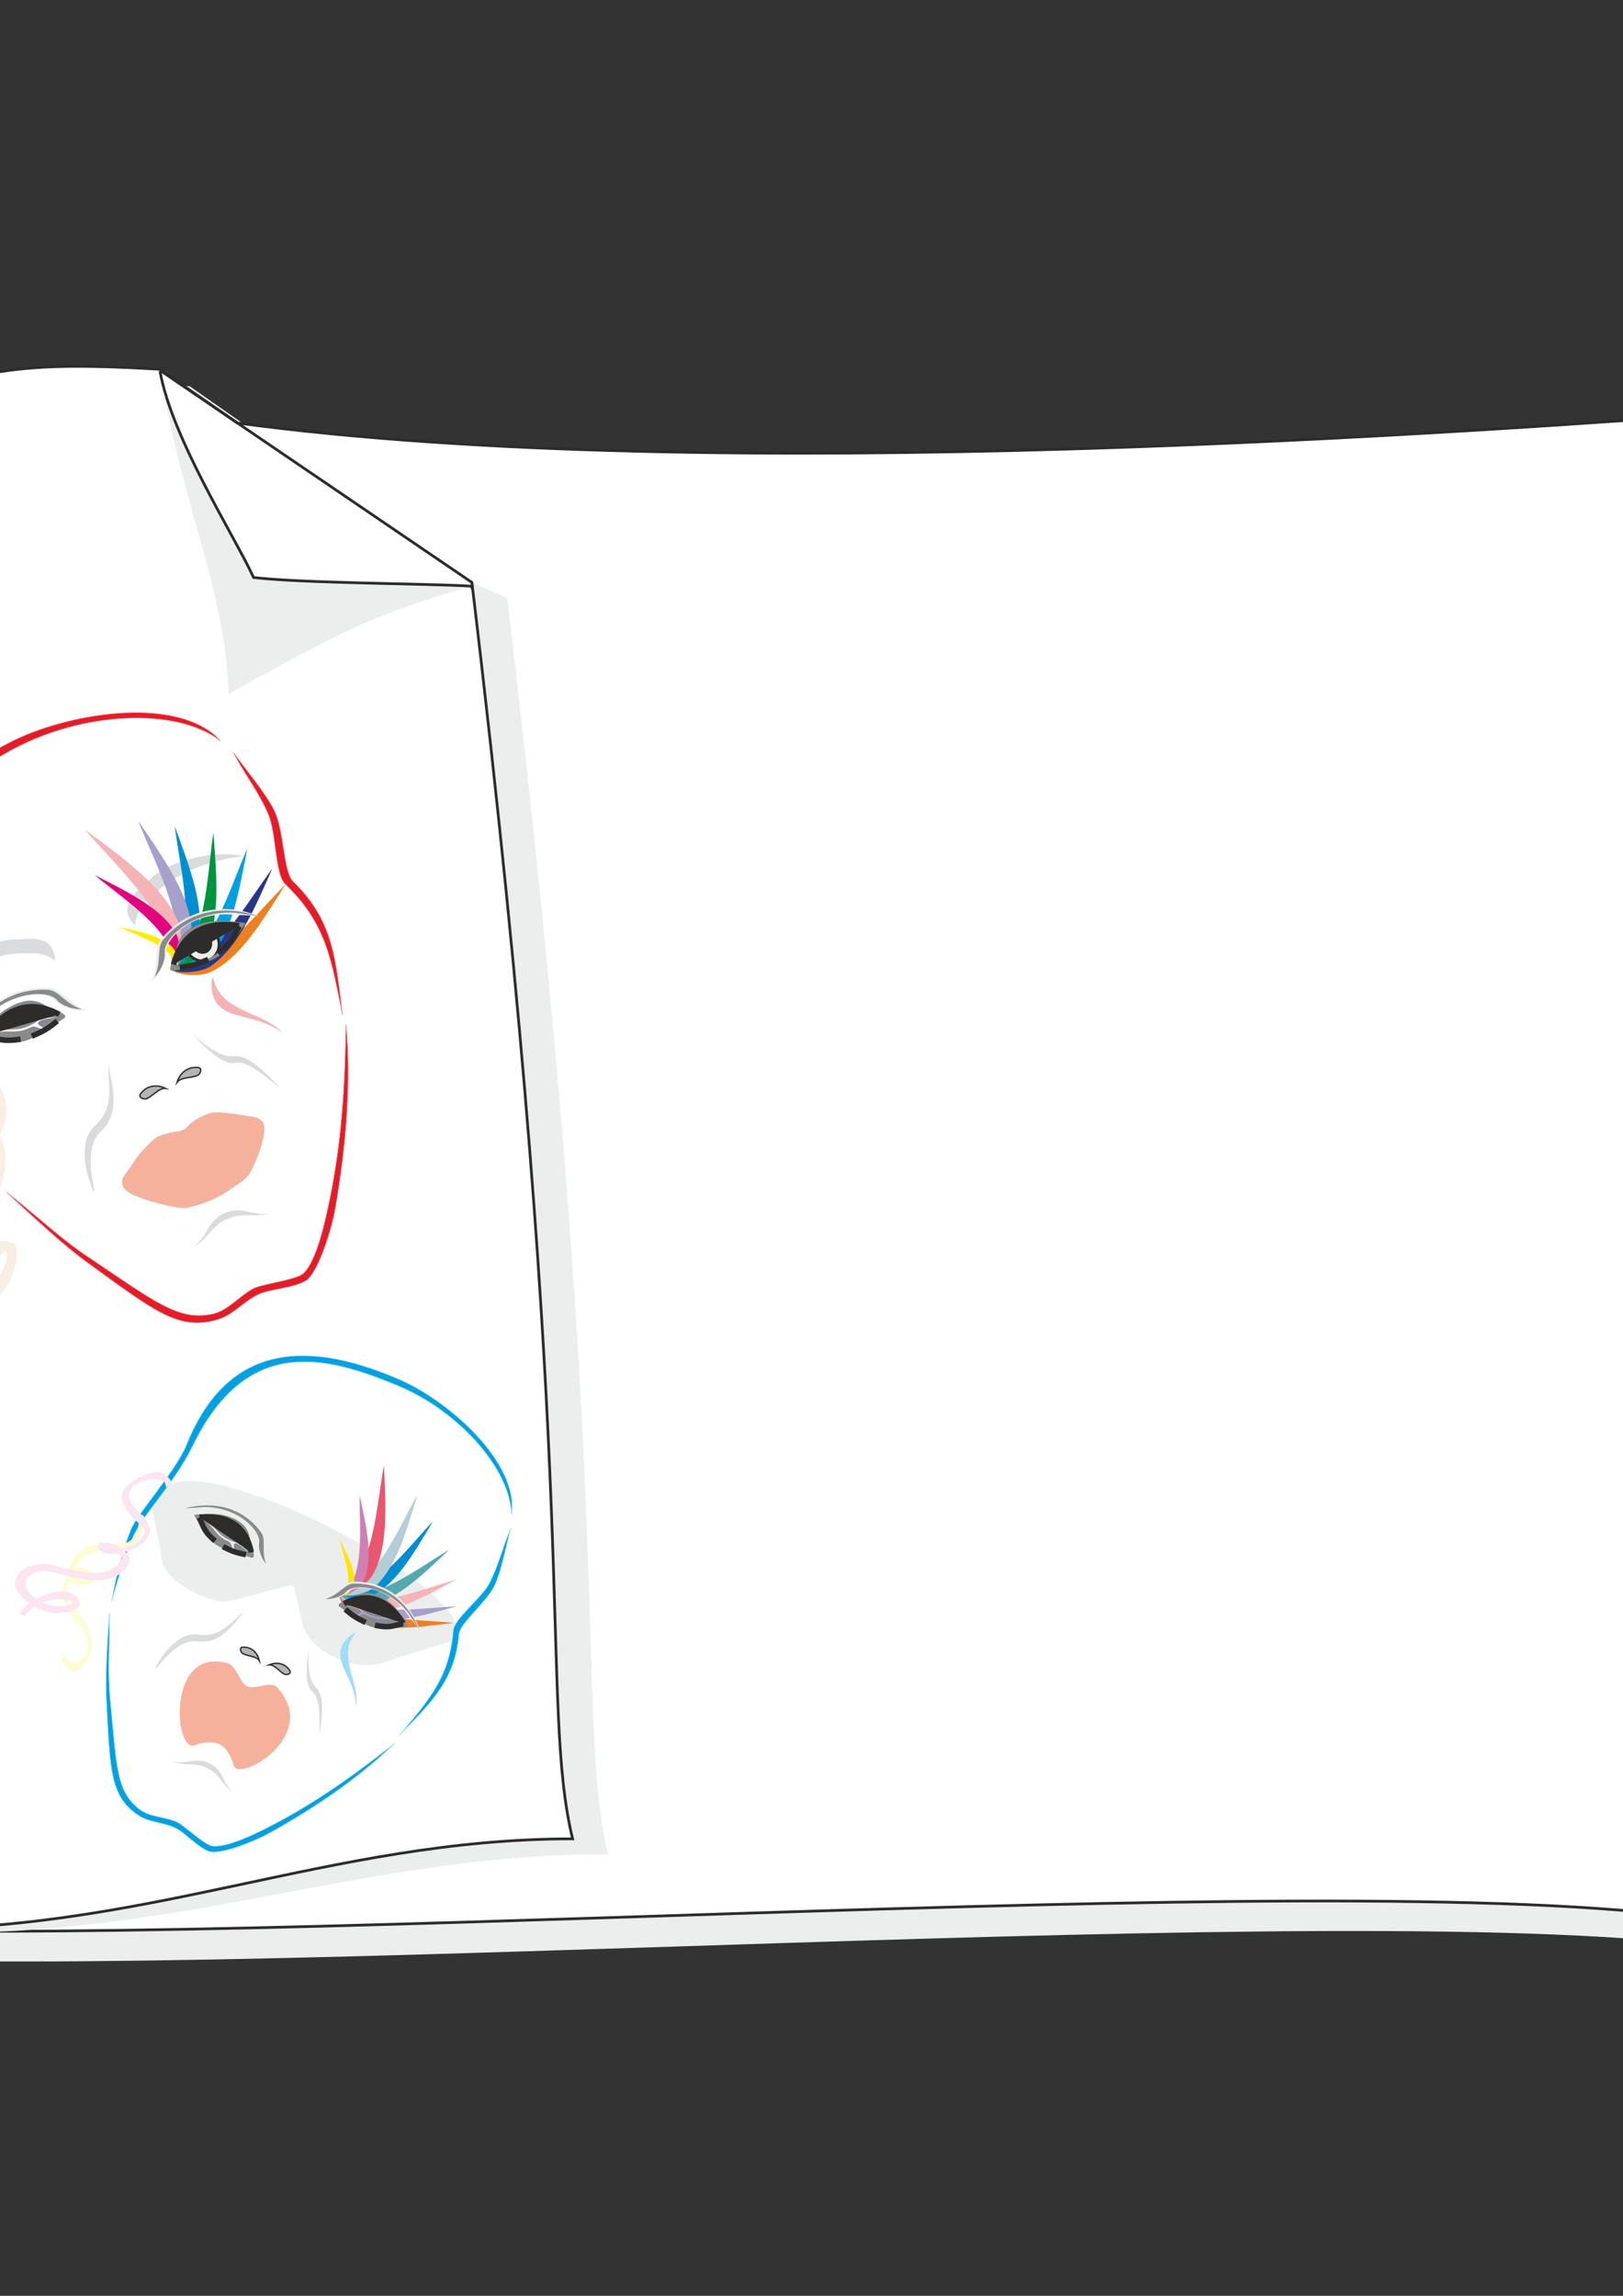 <?xml version="1.0" encoding="utf-8"?>
<!-- Created by UniConvertor 2.0rc4 (https://sk1project.net/) -->
<svg xmlns="http://www.w3.org/2000/svg" height="841.89pt" viewBox="0 0 595.276 841.89" width="595.276pt" version="1.1" xmlns:xlink="http://www.w3.org/1999/xlink" id="622eb800-f610-11ea-ac6c-dcc15c148e23">

<rect x="0" y="0" width="595.276" height="841.89" fill="#333333" stroke="none"/>

<g>
	<path style="fill:#eceded;" d="M -59.266,157.065 C 11.438,143.529 8.342,138.129 69.614,141.657 L 98.126,161.601 C 273.302,185.433 550.79,164.913 656.558,157.065 654.11,344.697 645.326,549.321 656.558,719.097 554.318,691.737 150.47,724.857 -53.29,718.449 -51.562,536.865 -67.33,213.009 -59.266,157.065 L -59.266,157.065 Z" />
	<path style="stroke:#2d2c2b;stroke-width:1.008;stroke-miterlimit:10.433;fill:#ffffff;" d="M -70.354,150.657 C 0.35,137.265 -2.746,131.865 58.526,135.393 L 87.038,155.121 C 262.214,178.737 539.702,158.433 645.47,150.657 643.022,336.705 634.238,539.673 645.47,708.009 543.23,680.865 139.382,713.769 -64.378,707.361 -62.65,527.361 -78.418,206.097 -70.354,150.657 L -70.354,150.657 Z" />
	<path style="fill:#eceded;" d="M -43.282,707.361 C 52.838,709.521 120.014,674.385 210.086,674.385 197.774,623.193 213.902,552.057 173.582,213.801 L 186.038,219.273 C 226.574,558.033 210.734,628.809 223.046,679.929 132.974,679.929 67.022,710.817 -29.026,708.657 -32.77,707.721 -41.338,709.233 -43.282,707.361 L -43.282,707.361 Z" />
	<path style="stroke:#2d2c2b;stroke-width:1.008;stroke-miterlimit:10.433;fill:none;" d="M -63.442,707.001 C -55.45,704.553 -47.026,706.353 -43.282,707.289 52.838,709.449 120.014,674.313 210.014,674.313 197.702,623.121 213.686,552.417 173.078,213.585 L 59.246,136.185" />
	<path style="fill:#eceded;" d="M 58.67,136.041 C 67.526,188.745 82.142,213.873 83.87,254.481 128.078,229.785 141.398,223.809 173.15,214.953 173.15,214.953 173.222,216.825 173.006,214.953 156.014,213.945 112.526,213.945 93.014,211.785 83.15,190.257 63.062,161.817 58.67,136.041 L 58.67,136.041 Z" />
	<path style="stroke:#2d2c2b;stroke-width:1.008;stroke-miterlimit:10.433;fill:none;" d="M 173.15,214.953 C 173.15,214.953 173.222,216.825 173.006,214.953 156.014,213.945 112.526,213.945 93.014,211.785 85.886,196.305 62.99,160.665 58.67,136.041" />
	<g>
		<g>
			<path style="stroke:#f08584;stroke-width:0.216;stroke-miterlimit:10.433;fill:#e31c2a;" d="M 125.63,372.129 C 123.038,352.185 122.534,337.857 107.558,323.313 103.814,319.713 104.246,304.809 100.646,297.393 97.406,290.697 90.134,282.345 85.598,275.865 89.27,283.281 95.03,290.481 98.486,298.761 101.438,305.817 100.79,320.505 104.678,324.249 119.942,338.937 121.526,352.257 125.63,372.129 L 125.63,372.129 Z" />
			<path style="stroke:#f08584;stroke-width:0.216;stroke-miterlimit:10.433;fill:#e31c2a;" d="M 80.846,271.617 C 65.078,254.481 23.894,261.609 3.302,272.409 -34.714,292.137 -57.898,320.145 -33.994,363.489 -27.586,375.153 -24.13,399.633 -20.17,406.761 -15.418,415.401 -8.362,424.761 -1.09,433.113 -8.074,423.033 -15.562,412.089 -18.298,405.177 -22.474,394.953 -24.634,377.241 -31.618,362.121 -54.73,312.729 -25.93,291.345 4.67,274.785 30.014,261.105 64.286,259.089 80.846,271.617 L 80.846,271.617 Z" />
			<path style="stroke:#f08584;stroke-width:0.216;stroke-miterlimit:10.433;fill:#e31c2a;" d="M 2.366,437.145 C 13.958,446.217 22.094,454.137 32.03,460.761 56.798,477.321 65.582,484.737 78.254,481.785 83.942,480.417 88.046,474.945 93.302,472.353 96.254,470.913 108.71,469.257 111.158,467.097 115.982,462.921 119.222,447.945 120.302,442.905 125.414,419.505 126.494,398.481 126.926,375.657 128.798,397.257 126.998,419.937 122.894,443.409 121.454,451.617 116.414,467.025 112.166,469.617 107.414,472.497 98.702,472.569 94.31,474.873 88.694,477.753 85.382,482.361 79.334,484.017 65.366,487.833 57.086,481.137 31.31,462.417 23.246,456.513 13.238,447.225 2.366,437.145 L 2.366,437.145 Z" />
		</g>
		<path style="fill:#d9dbdc;" d="M 89.054,313.953 C 80.918,311.937 61.91,314.097 53.126,324.321 48.446,328.137 43.406,333.321 49.598,339.441 49.598,336.561 51.182,333.465 53.558,331.089 54.782,329.865 63.998,317.193 89.054,313.953 L 89.054,313.953 Z" />
		<g>
			<path style="stroke:#2d2c2b;stroke-width:0.504;stroke-miterlimit:10.433;fill:#b2b4b6;" d="M 64.934,396.897 C 66.086,393.081 69.254,390.993 72.854,391.497 74.366,391.857 73.358,394.017 72.422,394.377 69.974,395.385 66.374,394.953 64.934,396.897 L 64.934,396.897 Z" />
			<path style="stroke:#2d2c2b;stroke-width:0.504;stroke-miterlimit:10.433;fill:#b2b4b6;" d="M 60.758,399.129 C 57.158,397.401 53.558,398.265 51.47,401.217 50.678,402.585 52.91,403.305 53.846,402.873 56.222,401.793 58.382,398.841 60.758,399.129 L 60.758,399.129 Z" />
		</g>
		<path style="fill:#d9dbdc;" d="M -25.354,363.777 C -21.25,356.433 -6.706,344.049 6.758,344.553 12.734,343.833 20.006,343.689 20.222,352.401 18.134,350.385 14.822,349.449 11.438,349.593 9.71,349.593 -5.842,347.721 -25.354,363.777 L -25.354,363.777 Z" />
		<g>
			<path style="fill:#eceded;" d="M 31.598,370.401 C 25.694,368.241 22.382,362.841 18.494,362.337 4.454,361.041 -7.282,369.177 -12.682,382.497 L -6.85,375.801 C 2.942,362.985 17.414,363.561 20.078,366.873 21.878,369.177 28.358,371.193 31.598,370.401 L 31.598,370.401 Z" />
			<path style="fill:#898a8c;" d="M 17.27,377.457 L 23.75,373.209 C 24.902,371.553 18.782,370.113 17.054,368.961 12.662,366.081 9.35,366.801 5.534,368.313 0.782,370.689 -1.45,372.129 -7.498,380.841 0.998,381.993 8.126,384.153 14.318,378.897 14.75,378.465 15.686,378.033 16.262,377.817 14.39,377.169 12.734,375.945 11.366,376.665 5.462,379.689 3.59,376.953 -4.402,379.329 3.302,375.585 6.254,380.121 14.894,373.641 15.614,373.137 18.638,373.137 20.942,373.065 18.926,373.281 8.774,374.289 17.27,377.457 L 17.27,377.457 Z" />
			<path style="fill:#898a8c;" d="M 29.942,370.041 C 24.11,368.313 21.662,363.273 17.774,362.985 3.878,362.193 -6.634,370.113 -12.322,382.137 L -7.21,375.081 C 2.87,363.345 17.558,362.769 20.87,366.729 22.598,368.745 26.774,370.257 29.942,370.041 L 29.942,370.041 Z" />
			<path style="fill:#d9dbdc;" d="M 0.854,373.281 C 1.718,372.921 2.942,372.633 3.806,372.561 4.31,372.417 5.462,371.625 5.966,371.553 8.342,370.257 11.366,369.969 13.742,369.825 15.11,369.753 16.118,369.825 14.246,369.537 13.67,369.537 12.734,369.105 12.158,369.177 9.062,368.817 5.318,370.905 2.798,372.201 2.366,372.345 1.718,372.921 0.854,373.281 L 0.854,373.281 Z" />
			<g>
				<path style="fill:#898a8c;" d="M 17.27,377.457 L 23.75,373.209 C 24.902,371.553 18.782,370.113 17.054,368.961 12.662,366.081 9.35,366.801 5.534,368.313 0.782,370.689 -1.45,372.129 -7.498,380.841 0.998,381.993 8.126,384.153 14.318,378.897 8.054,381.129 2.726,382.425 -4.402,379.329 -0.586,372.201 9.494,367.449 15.182,369.753 24.83,372.561 21.158,372.993 17.27,377.457 L 17.27,377.457 Z" />
				<g>
					<path style="stroke:#2d2c2b;stroke-width:2.016;stroke-miterlimit:10.433;fill:#2d2c2b;" d="M -5.05,379.905 C 0.278,381.201 1.286,382.065 7.55,381.057 M 11.654,379.977 C 16.334,377.961 17.198,377.385 21.014,374.433" />
					<path style="stroke:#2d2c2b;stroke-width:2.016;stroke-miterlimit:10.433;fill:#2d2c2b;" d="M -5.122,379.689 C -0.226,372.705 8.558,364.857 21.734,371.985" />
				</g>
			</g>
		</g>
		<path style="fill:#f6b19d;" d="M 45.062,434.985 C 44.558,433.401 44.486,432.393 46.574,429.657 48.59,426.993 50.39,423.753 52.766,421.377 55.07,419.073 56.51,416.985 59.966,415.977 61.334,415.617 63.854,414.969 65.222,414.897 66.158,414.825 67.022,414.465 67.814,413.889 68.678,413.313 69.326,412.593 70.046,411.873 71.558,410.577 73.43,409.641 75.23,408.849 76.31,408.417 77.534,407.913 78.758,407.913 83.15,407.841 88.55,408.849 92.87,409.569 95.174,409.929 96.254,411.081 96.614,412.089 97.622,414.465 96.47,417.273 95.966,419.721 95.102,423.033 93.662,426.201 92.15,429.369 90.71,432.321 87.758,433.905 85.166,435.705 79.406,439.737 74.438,441.681 68.03,443.049 63.638,442.833 58.742,441.537 54.566,440.313 49.958,438.873 45.782,437.073 45.062,434.985 L 45.062,434.985 Z M 49.31,433.689 C 48.878,432.321 48.734,431.529 50.534,429.153 52.262,426.921 53.774,424.257 55.718,422.169 57.734,420.297 58.958,418.497 61.838,417.633 62.99,417.345 65.078,416.769 66.302,416.697 67.094,416.697 67.814,416.337 68.462,415.833 69.182,415.401 69.758,414.753 70.334,414.177 71.63,413.025 73.214,412.305 74.726,411.585 75.662,411.225 76.67,410.793 77.75,410.793 81.422,410.793 85.958,411.657 89.63,412.233 91.574,412.521 92.51,413.529 92.798,414.321 93.662,416.337 92.654,418.713 92.294,420.801 91.574,423.609 90.278,426.273 89.054,428.937 87.83,431.457 85.31,432.753 83.15,434.265 78.254,437.721 74.078,439.305 68.606,440.529 64.934,440.313 60.83,439.233 57.302,438.153 53.342,437.001 49.886,435.417 49.31,433.689 L 49.31,433.689 Z" />
		<path style="fill:#f07f21;" d="M 104.75,324.249 C 95.75,338.577 87.974,351.393 77.174,356.505 73.574,358.161 65.294,357.945 62.342,355.281 78.758,355.353 92.654,336.345 104.75,324.249 L 104.75,324.249 Z" />
		<path style="fill:#273786;" d="M 99.854,318.561 C 93.086,333.969 87.11,347.721 77.174,354.345 73.862,356.577 65.654,357.441 62.342,355.281 78.614,353.049 89.63,332.241 99.854,318.561 L 99.854,318.561 Z" />
		<path style="fill:#00a0e1;" d="M 90.71,311.145 C 87.542,327.705 84.95,342.465 76.742,351.177 74.006,354.057 66.23,356.793 62.486,355.425 77.822,349.521 83.798,326.769 90.71,311.145 L 90.71,311.145 Z" />
		<path style="fill:#009340;" d="M 78.254,305.385 C 79.55,322.233 80.846,337.137 75.23,347.649 73.358,351.177 66.518,355.857 62.63,355.497 75.878,345.849 75.734,322.305 78.254,305.385 L 78.254,305.385 Z" />
		<path style="fill:#008ed1;" d="M 64.07,302.937 C 69.902,318.777 75.158,332.817 72.638,344.481 71.774,348.369 66.446,354.705 62.558,355.425 72.71,342.537 66.23,319.929 64.07,302.937 L 64.07,302.937 Z" />
		<path style="fill:#a6a0cb;" d="M 50.678,300.993 C 60.83,315.897 69.974,329.001 70.334,341.745 70.406,345.993 66.59,353.913 62.702,355.641 69.902,339.729 57.302,317.985 50.678,300.993 L 50.678,300.993 Z" />
		<path style="fill:#f5b3b6;" d="M 31.094,304.161 C 46.718,315.753 60.758,325.977 65.654,338.793 67.238,343.113 66.158,352.617 62.846,355.785 64.502,336.921 43.91,319.209 31.094,304.161 L 31.094,304.161 Z" />
		<path style="fill:#e3007d;" d="M 34.694,320.865 C 47.654,327.489 59.246,333.249 64.43,342.105 66.158,345.057 66.518,352.185 64.502,354.921 63.35,340.881 45.998,330.369 34.694,320.865 L 34.694,320.865 Z" />
		<path style="fill:#f5b3b6;" d="M 103.67,378.825 C 94.814,372.057 85.094,374.001 79.982,368.529 77.534,365.865 77.102,360.465 78.11,358.161 80.414,371.337 96.83,370.905 103.67,378.825 L 103.67,378.825 Z" />
		<path style="fill:#ffed00;" d="M 43.766,339.945 C 51.83,341.745 59.03,343.185 63.206,347.289 64.574,348.729 65.798,352.545 65.078,354.345 62.414,346.785 51.326,343.545 43.766,339.945 L 43.766,339.945 Z" />
		<g>
			<path style="fill:#eceded;" d="M 55.646,359.817 C 58.166,353.985 56.51,347.865 58.814,344.769 67.526,333.609 81.494,330.657 94.814,335.841 L 86.03,335.481 C 69.974,333.825 60.47,344.841 61.046,349.017 61.478,351.825 58.454,357.945 55.646,359.817 L 55.646,359.817 Z" />
			<path style="stroke:#2d2c2b;stroke-width:1.008;stroke-miterlimit:10.433;fill:#eceded;" d="M 70.694,340.593 C 67.886,342.393 67.022,346.281 68.966,349.305 70.838,352.329 74.726,353.337 77.606,351.537 80.414,349.737 81.206,345.777 79.334,342.753 77.462,339.801 73.574,338.793 70.694,340.593 L 70.694,340.593 Z" />
			<path style="stroke:#2d2c2b;stroke-width:0.504;stroke-miterlimit:10.433;fill:#2d2c2b;" d="M 72.278,342.969 C 70.694,343.977 70.262,346.137 71.27,347.793 72.35,349.449 74.438,350.025 76.022,349.017 77.606,348.009 78.038,345.849 77.03,344.193 75.95,342.537 73.862,342.033 72.278,342.969 L 72.278,342.969 Z" />
			<path style="fill:#ffffff;" d="M 69.758,344.985 C 70.262,344.769 71.486,344.697 71.918,344.409 72.422,346.281 71.918,347.361 70.118,348.441 69.47,347.433 69.542,346.641 69.758,344.985 L 69.758,344.985 Z" />
			<path style="fill:#898a8c;" d="M 70.694,354.201 L 63.134,356.073 C 61.118,355.713 64.286,350.241 64.646,348.225 65.582,343.041 68.39,341.097 72.062,339.369 77.102,337.569 79.622,336.993 90.134,338.505 85.166,345.489 81.854,352.185 73.79,353.049 79.694,350.025 84.302,347.001 86.894,339.729 79.118,337.641 68.75,341.673 66.518,347.433 61.91,356.361 64.79,353.985 70.694,354.201 L 70.694,354.201 Z" />
			<path style="fill:#898a8c;" d="M 56.582,358.305 C 59.39,352.905 57.374,347.577 59.822,344.625 68.75,333.969 81.782,331.737 94.454,335.841 L 85.814,334.689 C 70.334,333.969 59.822,344.265 60.398,349.449 60.686,352.041 58.958,356.145 56.582,358.305 L 56.582,358.305 Z" />
			<path style="fill:#d9dbdc;" d="M 78.902,339.441 C 78.11,339.873 77.03,340.521 76.382,341.097 75.95,341.313 74.582,341.673 74.15,341.889 71.63,342.825 69.326,344.841 67.598,346.425 66.59,347.433 65.942,348.153 67.022,346.641 67.454,346.137 67.742,345.201 68.174,344.769 70.118,342.321 74.15,341.025 76.814,340.089 77.174,339.873 78.11,339.873 78.902,339.441 L 78.902,339.441 Z" />
			<path style="stroke:#2d2c2b;stroke-width:2.016;stroke-miterlimit:10.433;fill:#2d2c2b;" d="M 87.758,339.657 C 85.094,344.409 85.022,345.705 79.982,349.593 M 76.382,351.825 C 71.702,353.841 70.694,354.057 65.942,354.849" />
			<path style="stroke:#2d2c2b;stroke-width:2.016;stroke-miterlimit:10.433;fill:#2d2c2b;" d="M 87.686,339.441 C 79.19,338.217 67.526,339.153 63.638,353.697" />
		</g>
		<path style="fill:#d9dbdc;" d="M 34.19,436.713 C 36.206,438.873 29.222,421.953 37.142,414.753 44.99,407.481 40.31,395.673 39.878,390.705 39.086,395.817 42.758,405.753 34.982,412.665 27.206,419.577 33.11,434.409 34.19,436.713 L 34.19,436.713 Z" />
		<path style="fill:#d9dbdc;" d="M 102.59,398.769 C 100.142,397.545 91.574,388.617 86.39,389.769 81.206,390.993 72.782,381.705 70.406,378.753 72.854,381.345 80.414,388.113 86.03,387.321 91.646,386.529 99.494,395.673 102.59,398.769 L 102.59,398.769 Z" />
		<path style="fill:#d9dbdc;" d="M 82.358,444.849 C 88.91,441.969 93.158,446.361 99.422,444.849 93.734,446.721 89.342,444.345 83.294,447.009 77.246,449.601 76.238,454.713 70.766,457.377 76.454,453.489 75.806,447.729 82.358,444.849 L 82.358,444.849 Z" />
		<g>
			<path style="fill:#f8eee4;" d="M -2.458,402.009 C -3.61,398.697 -6.922,396.609 -10.162,396.969 -15.058,397.473 -33.346,401.937 -42.778,396.249 -50.986,391.281 -49.978,380.697 -46.594,371.913 -44.434,366.225 -36.37,365.001 -30.466,365.505 -29.53,366.873 -29.314,367.953 -28.738,370.329 -29.818,369.753 -31.042,369.537 -32.05,369.465 -38.17,366.009 -50.626,383.721 -42.706,390.633 -38.386,394.449 -32.41,394.449 -26.578,393.729 -24.634,393.513 -5.482,390.417 -0.802,397.329 4.166,404.673 2.654,411.657 -1.09,418.209 -6.274,427.065 -10.954,427.353 -16.57,427.929 -17.506,426.633 -17.722,425.625 -18.298,423.177 -17.29,423.609 -16.138,423.609 -15.13,423.537 -8.938,422.745 1.79,413.889 -2.458,402.009 L -2.458,402.009 Z" />
			<path style="fill:#f8eee4;" d="M -9.802,481.137 C 5.678,475.593 7.118,460.473 5.678,456.153 4.382,456.801 3.014,457.449 1.862,458.457 4.958,461.841 -2.89,474.009 -9.946,476.097 -17.002,478.185 -19.81,475.665 -22.114,472.857 -25.786,456.153 -11.602,457.089 -0.442,436.497 1.214,433.473 5.318,420.729 -2.746,412.953 -12.826,412.089 -17.866,418.929 -18.298,423.177 -17.29,423.609 -16.138,423.609 -15.13,423.537 -14.194,418.857 -8.866,417.489 -5.122,416.697 -3.97,419.217 -1.954,421.233 -2.746,428.649 -3.826,438.513 -17.074,450.537 -19.882,452.913 -32.122,463.569 -30.466,488.625 -9.802,481.137 L -9.802,481.137 Z" />
			<path style="fill:#f8eee4;" d="M 1.862,458.601 C -5.986,465.225 -8.866,478.905 -4.762,488.625 -5.266,488.769 -7.066,489.705 -7.57,490.137 -8.866,487.617 -10.306,480.993 -9.802,475.305 -9.01,463.209 -4.258,451.041 5.678,456.297 4.382,456.945 3.086,457.593 1.862,458.601 L 1.862,458.601 Z" />
		</g>
		<g>
			<path style="fill:#fffcdc;" d="M -27.73,358.881 C -28.594,355.569 -30.682,353.409 -32.698,353.697 -35.722,354.057 -47.098,358.161 -53.074,352.257 -58.33,347.145 -57.97,336.561 -56.026,327.849 -54.802,322.233 -49.762,321.225 -46.09,321.801 -45.442,323.241 -45.298,324.249 -44.938,326.697 -45.586,326.121 -46.306,325.833 -47.026,325.761 -50.914,322.161 -58.33,339.513 -53.218,346.641 -50.41,350.529 -46.666,350.673 -42.994,350.097 -41.842,349.953 -29.89,347.289 -26.866,354.273 -23.554,361.761 -24.346,368.673 -26.578,375.081 -29.602,383.937 -32.554,384.153 -36.01,384.513 -36.586,383.217 -36.802,382.209 -37.162,379.761 -36.514,380.193 -35.794,380.265 -35.218,380.121 -31.33,379.545 -24.85,370.905 -27.73,358.881 L -27.73,358.881 Z" />
			<path style="fill:#fffcdc;" d="M -28.666,440.457 C -13.186,434.913 -11.746,419.865 -13.186,415.545 -14.482,416.193 -15.85,416.841 -17.002,417.849 -13.906,421.161 -21.754,433.329 -28.81,435.417 -35.866,437.505 -38.674,434.985 -40.978,432.177 -44.65,415.545 -30.466,416.481 -19.306,395.889 -17.65,392.865 -13.546,380.049 -21.61,372.273 -31.69,371.409 -36.73,378.249 -37.162,382.569 -36.154,383.001 -35.002,383.001 -33.994,382.857 -33.058,378.177 -27.73,376.809 -23.986,376.017 -22.834,378.537 -20.818,380.625 -21.61,388.041 -22.69,397.905 -35.938,409.929 -38.746,412.305 -50.986,422.889 -49.33,447.945 -28.666,440.457 L -28.666,440.457 Z" />
			<path style="fill:#fffcdc;" d="M -17.002,417.777 C -24.85,424.329 -27.73,438.009 -23.626,447.729 -24.13,447.873 -25.93,448.737 -26.434,449.241 -27.73,446.721 -29.17,440.097 -28.666,434.409 -27.874,422.313 -23.05,410.217 -13.186,415.473 -14.482,416.121 -15.778,416.769 -17.002,417.777 L -17.002,417.777 Z" />
		</g>
	</g>
	<g>
		<path style="fill:#f6b19d;" d="M 83.15,609.801 C 87.038,610.737 87.83,617.577 91.07,618.513 94.598,619.521 99.206,616.065 101.87,619.017 117.566,636.513 87.542,653.937 85.67,647.313 83.222,638.889 78.758,637.593 71.126,640.041 63.998,642.345 61.118,604.257 83.15,609.801 L 83.15,609.801 Z M 83.366,613.113 C 86.606,613.905 87.326,619.665 89.99,620.457 92.942,621.321 96.83,618.369 99.062,620.817 112.382,635.793 87.038,650.193 85.454,644.721 83.51,637.953 79.622,636.513 73.214,638.601 67.238,640.545 64.862,608.505 83.366,613.113 L 83.366,613.113 Z" />
		<g>
			<path style="stroke:#2d2c2b;stroke-width:0.504;stroke-miterlimit:10.433;fill:#b2b4b6;" d="M 98.702,610.521 C 101.798,609.225 104.75,610.161 106.334,612.681 106.91,613.905 105.038,614.337 104.246,613.905 102.374,612.897 100.718,610.377 98.702,610.521 L 98.702,610.521 Z" />
			<path style="stroke:#2d2c2b;stroke-width:0.504;stroke-miterlimit:10.433;fill:#b2b4b6;" d="M 95.102,609.009 C 94.382,605.697 91.934,603.825 88.91,604.041 87.614,604.257 88.334,606.057 89.126,606.417 91.07,607.425 94.094,607.281 95.102,609.009 L 95.102,609.009 Z" />
		</g>
		<path style="fill:#d9dbdc;" d="M 57.014,611.529 C 56.654,613.977 63.854,600.657 72.638,601.881 81.494,603.177 86.606,593.961 89.558,591.081 85.886,593.241 81.422,600.873 72.926,599.433 64.43,598.065 57.878,609.657 57.014,611.529 L 57.014,611.529 Z" />
		<path style="fill:#d9dbdc;" d="M 117.35,635.505 C 116.846,633.273 118.07,623.121 114.614,620.457 111.158,617.721 112.742,607.497 113.39,604.401 112.958,607.281 112.598,615.705 115.982,618.945 119.438,622.113 117.71,631.977 117.35,635.505 L 117.35,635.505 Z" />
		<path style="fill:#d9dbdc;" d="M 77.03,646.737 C 82.286,649.401 81.638,654.369 85.886,657.681 81.71,654.945 80.99,650.913 76.094,648.393 71.27,645.945 67.454,647.889 62.918,645.801 68.39,647.385 71.774,644.001 77.03,646.737 L 77.03,646.737 Z" />
		<path style="fill:#eceded;" d="M 54.494,550.113 L 59.39,546.729 C 71.126,530.313 158.75,573.945 167.534,595.905 L 166.166,601.737 C 166.958,601.593 151.694,605.841 140.174,609.801 127.646,613.257 114.902,604.185 112.67,599.361 109.286,594.033 108.422,578.625 107.126,582.225 111.662,578.985 93.59,585.177 85.166,586.833 79.046,589.425 61.622,580.857 59.462,572.865 58.454,565.377 55.358,549.969 54.494,550.113 L 54.494,550.113 Z" />
		<path style="fill:#f07f21;" d="M 166.382,595.113 C 152.486,596.841 140.174,598.497 131.246,594.249 128.294,592.809 124.118,587.337 124.334,584.097 132.83,594.681 152.27,593.673 166.382,595.113 L 166.382,595.113 Z" />
		<path style="fill:#a6a0cb;" d="M 167.462,589.065 C 153.998,592.737 142.046,596.121 132.614,593.241 129.446,592.233 124.622,587.409 124.334,584.169 134.198,593.385 153.35,589.641 167.462,589.065 L 167.462,589.065 Z" />
		<path style="fill:#f5b3b6;" d="M 167.462,579.201 C 155.15,585.825 144.278,591.873 134.414,591.153 131.174,590.937 125.342,587.337 124.262,584.241 136.07,591.009 153.782,582.945 167.462,579.201 L 167.462,579.201 Z" />
		<path style="fill:#54a9b1;" d="M 164.726,568.329 C 154.574,577.905 145.646,586.545 135.926,588.489 132.686,589.065 126.134,587.121 124.334,584.385 137.438,587.841 152.486,575.529 164.726,568.329 L 164.726,568.329 Z" />
		<path style="fill:#008ed1;" d="M 158.822,557.817 C 151.694,569.841 145.43,580.569 136.646,585.033 133.694,586.473 126.854,586.401 124.334,584.241 137.87,584.025 149.03,568.113 158.822,557.817 L 158.822,557.817 Z" />
		<path style="fill:#b5cdd7;" d="M 153.062,548.241 C 148.814,562.497 145.07,575.241 137.15,582.153 134.414,584.457 127.358,586.113 124.19,584.529 138.158,580.785 145.574,561.345 153.062,548.241 L 153.062,548.241 Z" />
		<path style="fill:#ea556f;" d="M 140.822,537.297 C 141.542,553.425 142.334,567.753 136.646,577.617 134.702,580.929 128.078,585.177 124.262,584.673 137.222,575.889 137.87,553.425 140.822,537.297 L 140.822,537.297 Z" />
		<path style="fill:#cd81b3;" d="M 131.894,548.385 C 134.486,560.121 136.79,570.561 133.838,578.553 132.83,581.217 128.438,585.177 125.63,585.321 134.054,577.185 131.75,560.625 131.894,548.385 L 131.894,548.385 Z" />
		<path style="fill:#ffe400;" d="M 124.406,564.153 C 127.502,570.273 130.31,575.601 129.878,580.425 129.662,582.081 127.862,584.889 126.35,585.321 129.806,579.705 126.062,570.849 124.406,564.153 L 124.406,564.153 Z" />
		<g>
			<g>
				<path style="fill:#eceded;" d="M 98.342,574.665 C 96.614,569.769 98.414,564.801 96.614,562.065 90.134,552.489 78.758,549.393 67.382,553.065 L 74.726,553.209 C 88.118,552.561 95.318,562.065 94.526,565.521 94.022,567.825 96.11,573.009 98.342,574.665 L 98.342,574.665 Z" />
				<path style="fill:#898a8c;" d="M 86.318,569.409 L 92.438,571.209 C 94.166,571.065 91.862,566.385 91.646,564.729 91.214,560.409 89.054,558.681 86.102,557.025 82.07,555.369 79.982,554.721 71.198,555.513 74.87,561.489 77.246,567.177 83.87,568.257 84.374,568.329 85.094,568.617 85.598,568.905 85.022,567.393 84.95,565.737 83.798,565.233 78.758,563.145 79.478,560.481 73.79,556.665 80.198,559.545 78.83,563.793 87.542,565.881 88.262,566.025 89.846,567.969 91.07,569.337 89.846,568.185 83.942,562.281 86.318,569.409 L 86.318,569.409 Z" />
				<path style="fill:#898a8c;" d="M 97.622,573.513 C 95.75,568.833 97.694,564.585 95.822,561.993 89.054,552.777 78.47,550.329 67.742,553.137 L 75.014,552.633 C 87.83,552.705 95.894,561.705 95.03,565.953 94.67,568.041 95.894,571.569 97.622,573.513 L 97.622,573.513 Z" />
				<path style="fill:#d9dbdc;" d="M 80.414,556.881 C 81.134,557.169 81.926,557.745 82.502,558.321 82.79,558.537 83.942,558.897 84.23,559.113 86.318,559.905 88.118,561.705 89.414,563.145 90.134,563.937 90.638,564.585 89.918,563.289 89.558,562.857 89.342,562.137 88.982,561.705 87.614,559.617 84.302,558.393 82.142,557.457 81.854,557.241 81.134,557.169 80.414,556.881 L 80.414,556.881 Z" />
				<g>
					<path style="fill:#898a8c;" d="M 86.318,569.409 L 92.438,571.209 C 94.166,571.065 91.862,566.385 91.646,564.729 91.214,560.409 89.054,558.681 86.102,557.025 82.07,555.369 79.982,554.721 71.198,555.513 74.87,561.489 77.246,567.177 83.87,568.257 79.118,565.521 75.518,562.785 73.79,556.665 80.342,555.297 88.694,559.113 90.134,563.937 93.446,571.569 91.214,569.481 86.318,569.409 L 86.318,569.409 Z" />
					<g>
						<path style="stroke:#2d2c2b;stroke-width:2.016;stroke-miterlimit:10.433;fill:#2d2c2b;" d="M 73.07,556.521 C 75.014,560.625 74.942,561.705 78.902,565.089 M 81.782,567.177 C 85.526,569.049 86.318,569.265 90.206,570.129" />
						<path style="stroke:#2d2c2b;stroke-width:2.016;stroke-miterlimit:10.433;fill:#2d2c2b;" d="M 73.142,556.377 C 80.27,555.729 89.846,557.097 92.15,569.265" />
					</g>
				</g>
			</g>
			<g>
				<path style="fill:#eceded;" d="M 117.998,586.401 C 122.966,584.817 125.774,580.353 129.014,580.065 140.606,579.345 149.966,586.473 153.998,597.705 L 149.462,592.017 C 141.758,581.001 129.878,581.145 127.646,583.809 126.062,585.681 120.662,587.193 117.998,586.401 L 117.998,586.401 Z" />
				<path style="fill:#898a8c;" d="M 129.59,592.737 L 124.334,588.993 C 123.47,587.553 128.51,586.545 129.95,585.681 133.694,583.377 136.43,584.025 139.454,585.393 143.27,587.553 145.07,588.777 149.822,596.193 142.838,596.985 136.862,598.569 131.966,594.033 131.606,593.673 130.886,593.241 130.382,593.025 131.966,592.521 133.334,591.585 134.414,592.233 139.166,594.897 140.822,592.665 147.302,594.825 141.11,591.513 138.518,595.257 131.606,589.641 131.03,589.137 128.582,589.137 126.638,588.921 128.366,589.209 136.646,590.289 129.59,592.737 L 129.59,592.737 Z" />
				<path style="fill:#898a8c;" d="M 119.366,586.329 C 124.262,584.961 126.422,580.857 129.59,580.713 141.038,580.425 149.39,587.337 153.782,597.489 L 149.75,591.441 C 141.83,581.361 129.806,580.497 126.926,583.737 125.486,585.393 122.03,586.545 119.366,586.329 L 119.366,586.329 Z" />
				<path style="fill:#d9dbdc;" d="M 143.126,589.785 C 142.478,589.425 141.542,589.137 140.75,589.065 140.39,588.921 139.454,588.201 139.094,588.129 137.15,587.049 134.63,586.689 132.758,586.473 131.606,586.401 130.814,586.473 132.326,586.257 132.83,586.257 133.55,585.969 134.054,585.969 136.574,585.825 139.598,587.625 141.614,588.777 141.974,588.849 142.478,589.425 143.126,589.785 L 143.126,589.785 Z" />
				<g>
					<path style="fill:#898a8c;" d="M 129.59,592.737 L 124.334,588.993 C 123.47,587.553 128.51,586.545 129.95,585.681 133.694,583.377 136.43,584.025 139.454,585.393 143.27,587.553 145.07,588.777 149.822,596.193 142.838,596.985 136.862,598.569 131.966,594.033 137.006,596.049 141.398,597.273 147.302,594.825 144.35,588.849 136.214,584.601 131.534,586.401 123.542,588.417 126.494,588.921 129.59,592.737 L 129.59,592.737 Z" />
					<g>
						<path style="stroke:#2d2c2b;stroke-width:2.016;stroke-miterlimit:10.433;fill:#2d2c2b;" d="M 147.878,595.401 C 143.414,596.337 142.622,597.057 137.51,595.977 M 134.126,594.969 C 130.382,593.169 129.662,592.665 126.638,590.145" />
						<path style="stroke:#2d2c2b;stroke-width:2.016;stroke-miterlimit:10.433;fill:#2d2c2b;" d="M 147.878,595.257 C 144.062,589.209 137.15,582.441 126.134,588.057" />
					</g>
				</g>
			</g>
		</g>
		<g>
			<path style="stroke:#a0dcf5;stroke-width:0.216;stroke-miterlimit:10.433;fill:#00a0e1;" d="M 40.094,591.369 C 40.31,603.537 39.446,612.897 40.382,622.761 42.758,647.313 42.542,656.889 51.11,663.441 54.854,666.393 60.614,666.177 65.006,668.193 67.454,669.345 75.014,676.473 77.678,676.905 82.934,677.841 94.238,672.153 98.054,670.209 115.766,661.209 129.878,650.913 144.782,639.249 131.894,651.705 116.342,662.433 99.062,672.081 93.014,675.465 80.486,680.289 76.67,678.921 72.278,677.337 67.742,671.793 63.926,670.137 59.102,668.049 54.422,668.337 50.174,665.313 40.454,658.329 40.382,649.473 39.014,623.193 38.582,614.913 39.302,603.609 40.094,591.369 L 40.094,591.369 Z" />
			<path style="stroke:#a0dcf5;stroke-width:0.216;stroke-miterlimit:10.433;fill:#00a0e1;" d="M 146.438,636.441 C 157.886,624.417 166.814,616.569 168.326,599.361 168.686,595.113 178.478,587.625 181.43,581.361 184.022,575.817 185.606,566.745 187.334,560.481 184.526,566.745 182.87,574.161 179.414,580.713 176.39,586.329 166.598,593.529 166.238,597.993 164.798,615.489 157.094,623.481 146.438,636.441 L 146.438,636.441 Z" />
			<path style="stroke:#a0dcf5;stroke-width:0.216;stroke-miterlimit:10.433;fill:#00a0e1;" d="M 187.622,555.297 C 190.358,536.217 164.294,513.537 146.582,505.905 114.038,491.793 83.942,491.505 68.534,529.521 64.43,539.745 50.462,554.721 47.942,561.057 44.918,568.617 42.542,578.049 40.958,587.049 43.766,577.329 46.934,566.745 49.958,561.345 54.35,553.353 64.646,542.697 70.622,530.313 90.35,489.705 119.078,496.977 145.718,508.065 167.75,517.137 186.974,538.161 187.622,555.297 L 187.622,555.297 Z" />
		</g>
		<path style="fill:#a0dcf5;" d="M 130.598,625.857 C 130.31,616.641 123.974,611.385 124.91,605.265 125.342,602.313 128.582,599.145 130.526,598.641 123.326,606.993 132.182,617.361 130.598,625.857 L 130.598,625.857 Z" />
		<g>
			<path style="fill:#fffbd2;" d="M 24.542,582.369 C 24.11,584.241 24.326,586.401 25.262,587.553 26.63,589.281 32.534,594.825 33.542,601.017 34.478,606.345 31.526,610.377 28.502,612.609 26.558,614.049 24.11,611.313 22.742,608.721 22.814,607.785 23.03,607.281 23.534,606.057 23.606,606.705 23.894,607.281 24.182,607.713 24.902,611.601 32.462,609.369 32.102,603.321 31.958,600.009 30.446,597.561 28.718,595.473 28.214,594.825 22.454,588.345 22.958,583.593 23.462,578.553 25.55,575.961 28.214,575.097 31.382,574.089 33.11,576.033 34.118,577.545 34.838,578.481 34.478,579.705 33.542,580.281 L 32.75,578.985 C 32.75,575.745 26.126,574.737 24.542,582.369 L 24.542,582.369 Z" />
			<path style="fill:#fffbd2;" d="M 52.334,555.585 C 51.758,556.305 51.11,555.729 50.462,561.417 46.502,569.769 41.894,563.577 31.67,567.465 30.158,568.041 24.758,571.641 25.046,578.121 24.614,581.865 32.318,581.865 33.614,580.425 L 32.534,578.841 C 30.806,580.353 27.206,579.201 26.99,577.545 27.422,576.033 27.35,574.377 29.942,571.641 33.47,568.041 41.75,568.545 43.406,568.689 50.966,569.337 54.638,556.377 52.334,555.585 L 52.334,555.585 Z" />
			<g>
				<path style="fill:#fbe5f0;" d="M 51.83,564.009 C 53.126,562.641 53.414,560.841 52.406,559.905 50.966,558.393 44.27,553.641 44.702,548.745 45.134,544.497 50.606,541.545 55.79,539.961 59.03,538.953 61.694,541.257 62.846,543.345 62.414,544.065 61.982,544.497 60.902,545.433 60.902,544.929 60.758,544.425 60.542,544.065 60.686,540.969 48.95,542.265 47.51,547.017 46.718,549.681 48.158,551.697 49.958,553.425 50.534,554.001 56.726,559.473 54.494,563.145 52.118,567.105 48.302,568.761 44.198,569.481 38.51,570.561 37.214,569.049 35.558,567.393 35.99,566.673 36.422,566.241 37.502,565.305 37.502,565.809 37.79,566.169 38.078,566.529 40.022,568.329 47.006,569.121 51.83,564.009 L 51.83,564.009 Z" />
				<path style="fill:#fbe5f0;" d="M 10.646,587.913 C 19.79,594.393 27.926,590.649 29.51,588.561 28.646,588.057 27.782,587.553 26.774,587.265 26.342,589.857 17.054,589.425 13.094,586.329 9.134,583.233 9.206,581.073 9.71,578.985 16.55,572.073 21.95,579.777 36.854,579.489 39.014,579.489 47.15,577.761 47.726,571.209 43.982,565.665 38.51,565.089 36.206,566.169 36.35,566.817 36.854,567.465 37.286,567.969 40.022,566.961 42.902,569.409 44.846,571.065 44.054,572.505 43.838,574.161 39.806,575.961 34.406,578.337 22.958,574.953 20.654,574.233 10.214,570.993 -1.594,579.345 10.646,587.913 L 10.646,587.913 Z" />
				<path style="fill:#fbe5f0;" d="M 26.774,587.265 C 20.222,585.105 12.158,587.697 8.99,592.737 8.702,592.521 7.55,591.873 7.118,591.729 7.838,590.289 10.574,587.553 13.598,586.113 20.006,582.873 28.07,581.793 29.51,588.561 28.646,588.057 27.782,587.553 26.774,587.265 L 26.774,587.265 Z" />
			</g>
		</g>
	</g>
</g>
</svg>